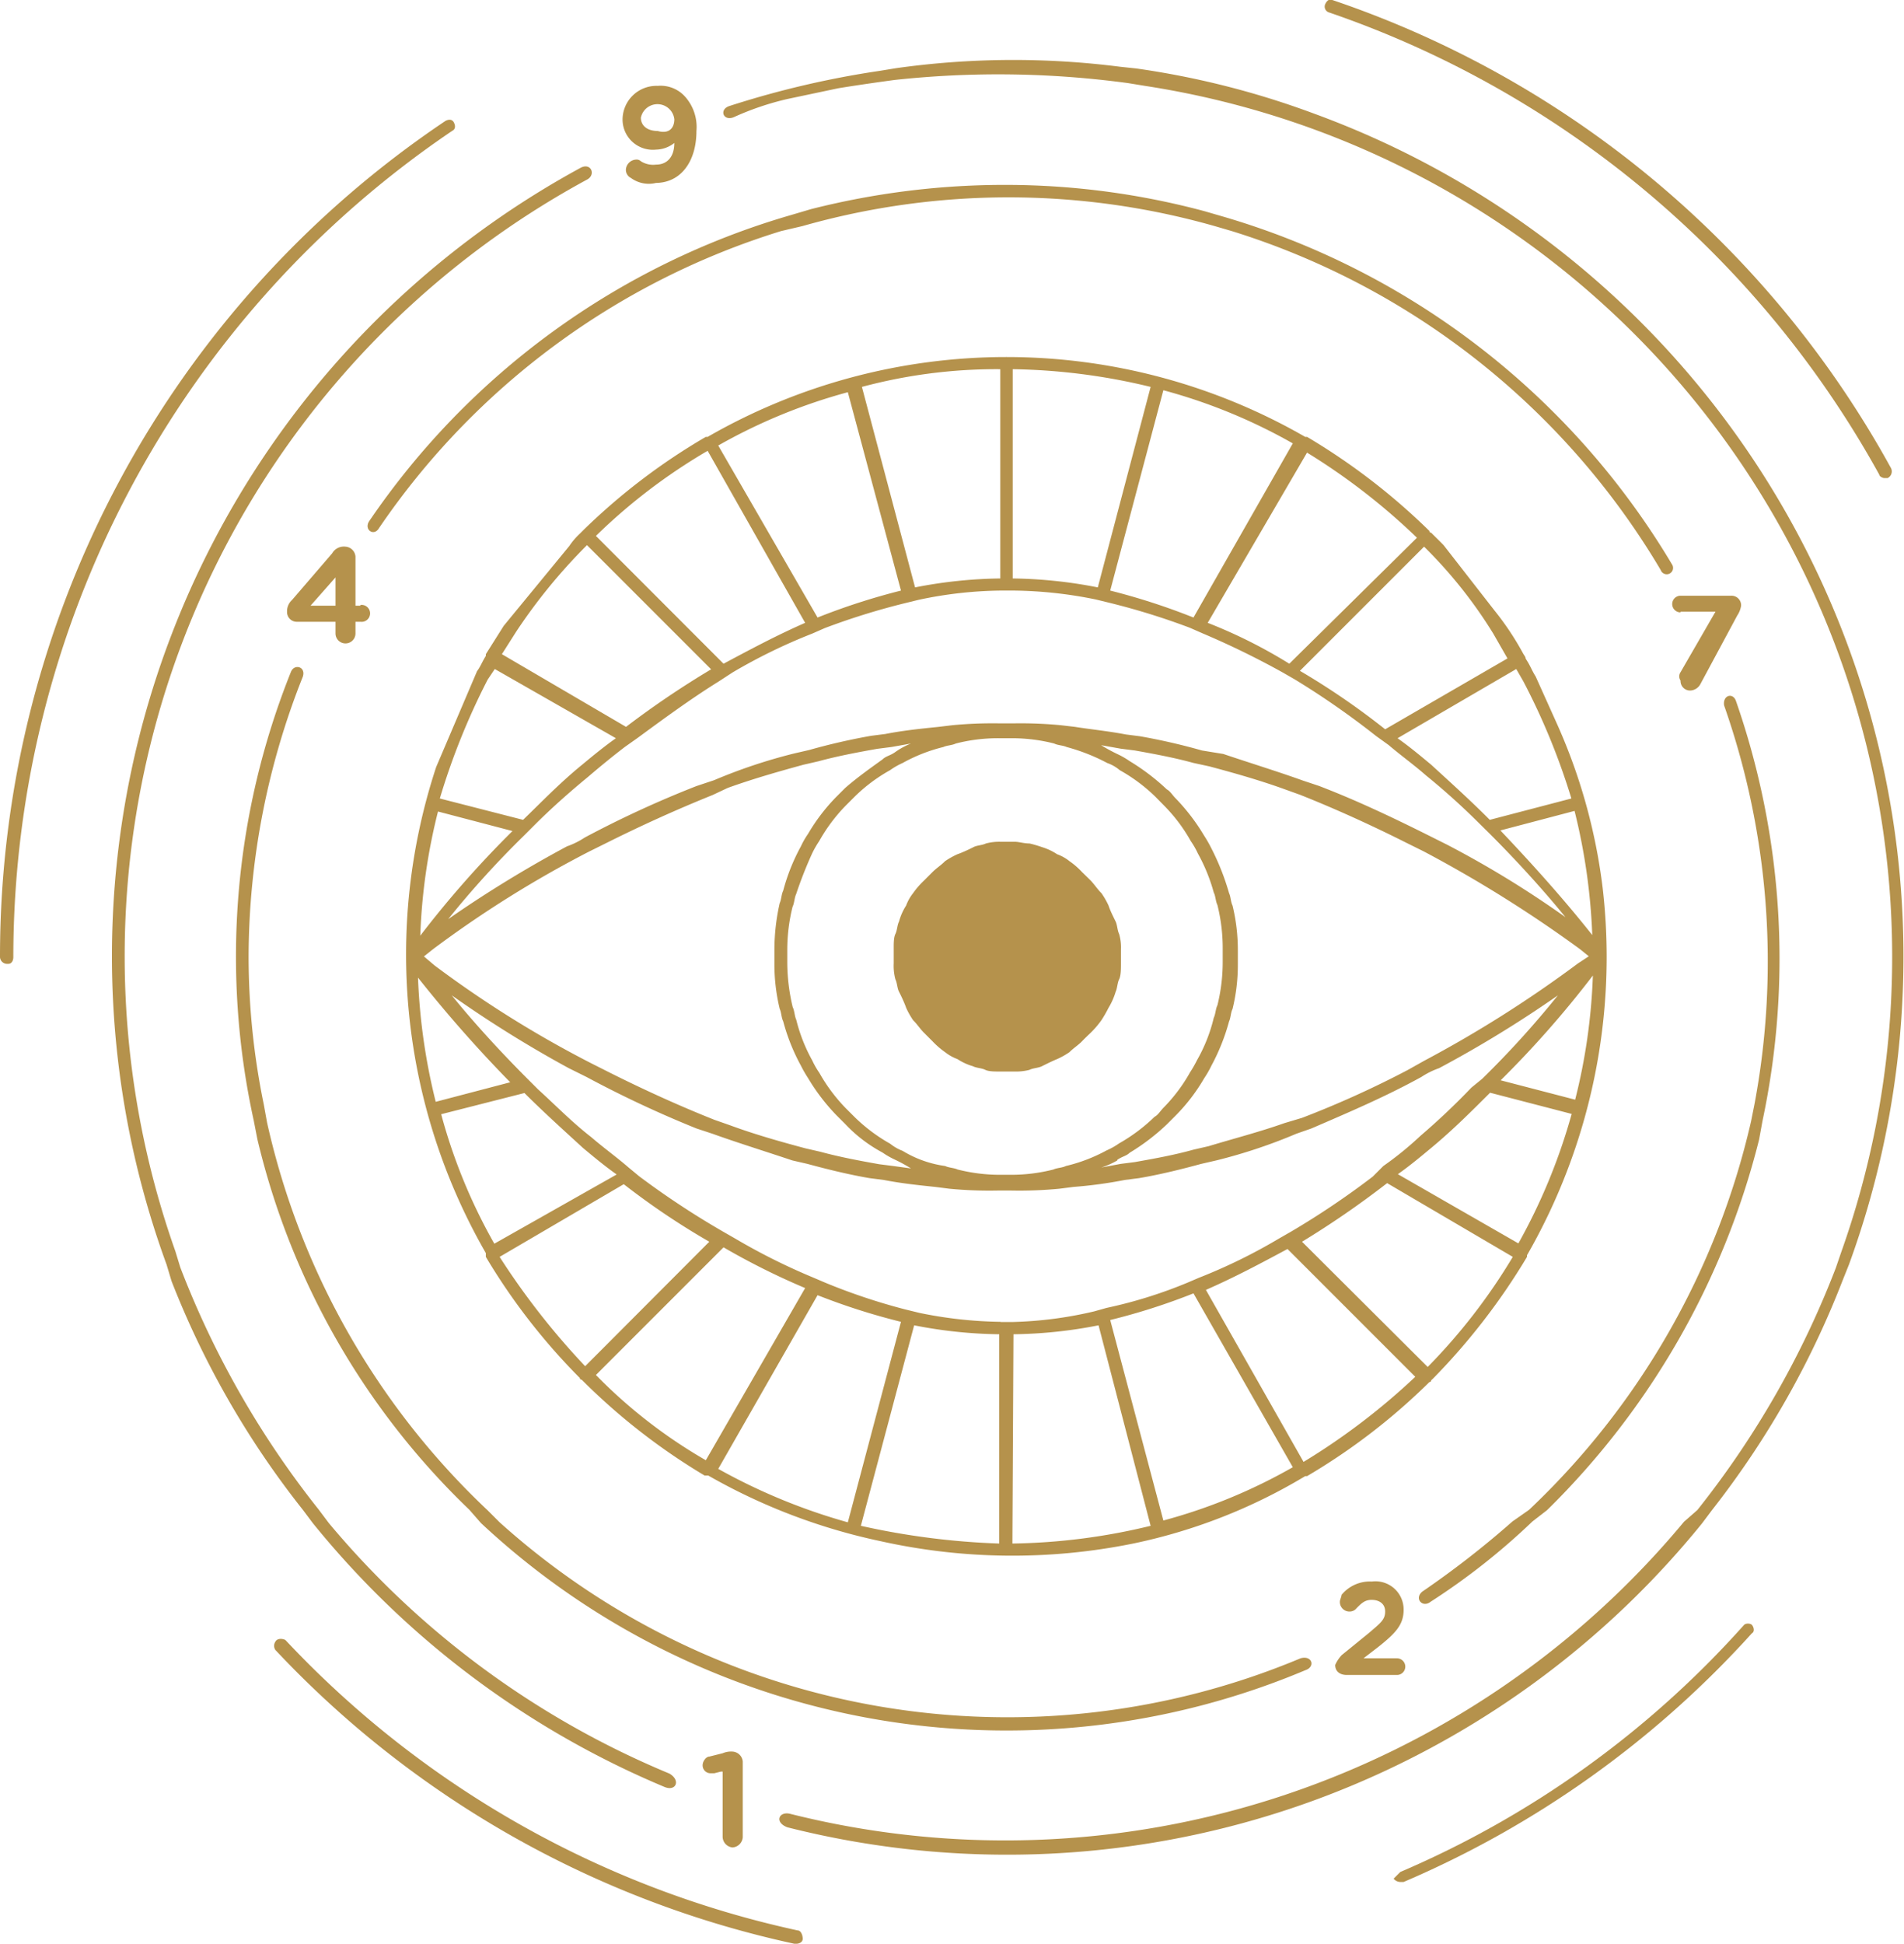 <svg xmlns="http://www.w3.org/2000/svg" width="125.76" height="128.36" viewBox="0 0 125.76 128.36">
  <defs>
    <style>
      .cls-1 {
        fill: #b5924c;
      }

      .cls-2 {
        fill: none;
      }
    </style>
  </defs>
  <g id="Calque_2" data-name="Calque 2">
    <g id="Calque_1-2" data-name="Calque 1">
      <path class="cls-1" d="M64.26,70.41c.23.12.58.12.82.24s.7.11,1,.11H67A3.51,3.51,0,0,0,68,70.65c.23-.12.58-.12.82-.24s.7-.35,1-.47a5,5,0,0,0,.82-.46c.23-.24.59-.47.82-.71s.35-.35.59-.58a6.06,6.06,0,0,0,.7-.82,8.2,8.2,0,0,0,.47-.82,4.47,4.47,0,0,0,.47-1.06c.11-.23.11-.58.23-.82s.12-.7.12-1.05v-.94a3.14,3.14,0,0,0-.12-1c-.12-.24-.12-.59-.23-.82s-.36-.71-.47-1.06a5.42,5.42,0,0,0-.47-.82c-.24-.23-.47-.58-.7-.82l-.59-.58a5,5,0,0,0-.82-.71,2.83,2.83,0,0,0-.82-.46,3.74,3.74,0,0,0-1-.47,7.81,7.81,0,0,0-.82-.24c-.36,0-.71-.11-.94-.11h-.94a3.42,3.42,0,0,0-1,.11c-.24.12-.59.12-.82.24s-.71.35-1.06.47a5.45,5.45,0,0,0-.82.46c-.23.24-.58.47-.82.71l-.58.58a5.44,5.44,0,0,0-.71.82,3,3,0,0,0-.46.82,3.79,3.79,0,0,0-.47,1.06c-.12.23-.12.58-.24.82s-.11.7-.11,1v.94a3.42,3.42,0,0,0,.11,1.05c.12.24.12.59.24.82s.35.71.47,1.06a5.45,5.45,0,0,0,.46.82c.24.23.47.58.71.82s.35.35.58.58a5.44,5.44,0,0,0,.82.71,3,3,0,0,0,.82.46A3.79,3.79,0,0,0,64.26,70.41Z"/>
      <path class="cls-1" d="M79.65,85.18c1.88-.82,3.64-1.76,5.39-2.7l8.44,8.44a44.07,44.07,0,0,1-7.38,5.62Zm5.74,11.71a36.06,36.06,0,0,1-8.55,3.52L73.33,87.17a42,42,0,0,0,5.5-1.76ZM86,82a60.32,60.32,0,0,0,5.62-3.87L99.92,83a38.54,38.54,0,0,1-5.62,7.27Zm6.33-4.46c.82-.58,1.52-1.17,2.22-1.75,1.41-1.17,2.7-2.46,3.87-3.63l5.39,1.4a38.72,38.72,0,0,1-3.52,8.55Zm6.79-6.2a67.17,67.17,0,0,0,6.09-6.92,38.71,38.71,0,0,1-1.17,8.2ZM46.62,96.43a33.6,33.6,0,0,1-7.26-5.63l8.43-8.43a47.5,47.5,0,0,0,5.39,2.69ZM54,85.53a43.68,43.68,0,0,0,5.51,1.76L56,100.53A39.21,39.21,0,0,1,47.44,97ZM38.65,90.22A48.8,48.8,0,0,1,33,83l8.2-4.8A48.58,48.58,0,0,0,46.85,82Zm-6-8.09a36.45,36.45,0,0,1-3.51-8.55l5.5-1.4c1.17,1.17,2.46,2.34,3.87,3.63.7.58,1.4,1.17,2.22,1.75Zm-3.87-9.37a39.84,39.84,0,0,1-1.17-8.2,87.41,87.41,0,0,0,6.09,6.91ZM28,63.16l.59-.47a72.91,72.91,0,0,1,10.31-6.45l1.17-.58c2.34-1.17,4.69-2.23,7-3.16l1-.47c1.64-.59,3.28-1.06,5-1.53l1-.23c1.29-.35,2.58-.59,3.87-.82l.94-.12,1.29-.23a4.82,4.82,0,0,0-1.06.58c-.35.24-.58.24-.82.47-.82.59-1.64,1.17-2.46,1.88l-.58.58a12.46,12.46,0,0,0-1.88,2.46,5.42,5.42,0,0,0-.47.82,13.09,13.09,0,0,0-1.17,2.93c-.12.24-.12.59-.23.82a14,14,0,0,0-.35,3v.93a12.5,12.5,0,0,0,.35,3.05c.11.23.11.59.23.82a13.09,13.09,0,0,0,1.17,2.93,8.2,8.2,0,0,0,.47.82,13.29,13.29,0,0,0,1.88,2.46l.58.58a9.56,9.56,0,0,0,2.46,1.88,5.42,5.42,0,0,0,.82.47,10.11,10.11,0,0,1,1.06.58L59,77l-.94-.12c-1.29-.23-2.58-.47-3.87-.82l-1-.23c-1.76-.47-3.4-.94-5-1.53l-1-.35c-2.34-.93-4.69-2-7-3.16l-1.17-.59a72,72,0,0,1-10.31-6.44ZM59.51,39A43.68,43.68,0,0,0,54,40.78L47.44,29.42A36.66,36.66,0,0,1,56,25.9ZM56.93,25.55a34.31,34.31,0,0,1,9.14-1.17V38.2a30.75,30.75,0,0,0-5.63.59ZM53.18,41.13c-1.87.82-3.63,1.76-5.39,2.7l-8.43-8.44a37.87,37.87,0,0,1,7.38-5.62Zm-4.8,3.28a36.79,36.79,0,0,1,5.27-2.57l.82-.36a46.27,46.27,0,0,1,5.27-1.64l.94-.23A27.13,27.13,0,0,1,66.07,39H67a28.23,28.23,0,0,1,5.39.59l.94.23a46.27,46.27,0,0,1,5.27,1.64l.82.36a55.46,55.46,0,0,1,5.27,2.57l.82.47a54.17,54.17,0,0,1,5.39,3.75l.82.59c.82.7,1.64,1.28,2.46,2a46.3,46.3,0,0,1,3.51,3.16l.71.7c2.11,2.11,3.86,4.1,5,5.51a66,66,0,0,0-7.84-4.8l-1.18-.59c-2.34-1.17-4.8-2.34-7.26-3.28l-1.05-.35c-1.64-.59-3.52-1.17-5.27-1.76l-1.41-.23a41,41,0,0,0-4.1-.94l-.94-.12C73.21,48.28,72,48.16,71,48l-.94-.11a27.91,27.91,0,0,0-3.16-.12h-.82a28,28,0,0,0-3.17.12L62,48c-1.18.12-2.35.24-3.52.47l-.94.12a41.69,41.69,0,0,0-4.1.94l-1,.23a35.4,35.4,0,0,0-5.27,1.76L46,51.91a69.28,69.28,0,0,0-7.38,3.4,5.3,5.3,0,0,1-1.17.58,79.45,79.45,0,0,0-7.85,4.81,62.41,62.41,0,0,1,5-5.51l.7-.7c1.06-1.06,2.23-2.11,3.52-3.17.82-.7,1.52-1.28,2.46-2l.82-.58c1.76-1.29,3.51-2.58,5.39-3.75Zm30.45-3.63A43.53,43.53,0,0,0,73.33,39l3.51-13.23a36.45,36.45,0,0,1,8.55,3.51Zm7.5-10.89a42.34,42.34,0,0,1,7.26,5.62l-8.43,8.32a33.1,33.1,0,0,0-5.39-2.7Zm-13.82,8.9a30.73,30.73,0,0,0-5.62-.59V24.38A40.8,40.8,0,0,1,76,25.55ZM59.62,76a3,3,0,0,1-.82-.47,11.16,11.16,0,0,1-2.34-1.75l-.59-.59a11.16,11.16,0,0,1-1.75-2.34,5.42,5.42,0,0,1-.47-.82,10.92,10.92,0,0,1-1.06-2.7c-.11-.23-.11-.58-.23-.82A12.69,12.69,0,0,1,52,63.62v-.93a11.69,11.69,0,0,1,.35-2.81c.12-.24.12-.59.23-.82a27.41,27.41,0,0,1,1.06-2.7,6.6,6.6,0,0,1,.47-.82,11.16,11.16,0,0,1,1.75-2.34l.59-.59a10.83,10.83,0,0,1,2.34-1.75,4.69,4.69,0,0,1,.82-.47,10.92,10.92,0,0,1,2.7-1.06c.23-.11.58-.11.82-.23A11.21,11.21,0,0,1,66,48.75h.82a11.27,11.27,0,0,1,2.81.35c.23.12.59.12.82.23a12.84,12.84,0,0,1,2.69,1.06,2.55,2.55,0,0,1,.82.47,11.13,11.13,0,0,1,2.35,1.75l.58.59a10.88,10.88,0,0,1,1.76,2.34,5.42,5.42,0,0,1,.47.82,11.67,11.67,0,0,1,1.05,2.58c.12.23.12.58.24.82a11.75,11.75,0,0,1,.35,2.81v1a11.83,11.83,0,0,1-.35,2.82c-.12.23-.12.58-.24.82A10.59,10.59,0,0,1,79.07,70a8.2,8.2,0,0,1-.47.82,10.88,10.88,0,0,1-1.76,2.34c-.23.24-.35.47-.58.59a11.54,11.54,0,0,1-2.35,1.76,4.61,4.61,0,0,1-.82.46A10.85,10.85,0,0,1,70.4,77c-.23.12-.59.12-.82.23a11.27,11.27,0,0,1-2.81.35h-.7a11.35,11.35,0,0,1-2.82-.35c-.23-.11-.58-.11-.82-.23A7.3,7.3,0,0,1,59.62,76Zm14.18.59c.35-.24.58-.24.82-.47a14,14,0,0,0,2.46-1.88l.58-.58a12.17,12.17,0,0,0,1.88-2.46,6.44,6.44,0,0,0,.47-.82,13.58,13.58,0,0,0,1.17-2.93c.11-.23.11-.59.23-.82a12.22,12.22,0,0,0,.35-2.93V62.8a12.48,12.48,0,0,0-.35-3c-.12-.24-.12-.59-.23-.82A16.27,16.27,0,0,0,80,56a8.2,8.2,0,0,0-.47-.82,13.29,13.29,0,0,0-1.88-2.46c-.23-.23-.35-.47-.58-.59a14.45,14.45,0,0,0-2.46-1.87,5.42,5.42,0,0,0-.82-.47,11,11,0,0,1-1.06-.58l1.29.23.94.12c1.29.23,2.58.47,3.86.82l1.06.23c1.76.47,3.4.94,5,1.52l1,.36c2.34.93,4.69,2,7,3.16l1.17.58a84.51,84.51,0,0,1,10.31,6.45l.58.47-.7.46a79.19,79.19,0,0,1-10.19,6.45L93,70.65a65.21,65.21,0,0,1-7,3.17l-1.17.35c-1.64.58-3.28,1-5,1.52l-1,.23c-1.29.36-2.58.59-3.87.82l-.94.12-1.28.24A5.21,5.21,0,0,0,73.8,76.63ZM99.1,54.84,104,53.55a39.94,39.94,0,0,1,1.17,8.2C103.32,59.41,101.21,57.06,99.1,54.84Zm1.05-10.66.47.82a44.66,44.66,0,0,1,3.17,7.73L98.4,54.14c-1.17-1.18-2.46-2.35-3.87-3.64-.7-.58-1.4-1.17-2.22-1.75Zm-.58-.7-8.08,4.68a48.63,48.63,0,0,0-5.63-3.86l8.2-8.2a30.43,30.43,0,0,1,4.57,5.74ZM74.85,101.93a36.41,36.41,0,0,0,11.36-4.45h.12a41.3,41.3,0,0,0,8.08-6.21.12.12,0,0,0,.12-.12l.12-.11A42.78,42.78,0,0,0,100.86,83v-.11a39.5,39.5,0,0,0,5-24.22,37.59,37.59,0,0,0-3.08-11l-1.35-3c-.23-.35-.35-.7-.58-1.05l-.08-.13c0-.11-.11-.23-.17-.34a18.79,18.79,0,0,0-1.87-2.81L95.35,36c-.23-.24-.47-.47-.7-.7l-.12-.12a.12.12,0,0,1-.12-.12,42.4,42.4,0,0,0-8.08-6.21h-.12a39.57,39.57,0,0,0-39.47,0h-.12A41.3,41.3,0,0,0,38.54,35l-.12.12-.12.12a4.58,4.58,0,0,0-.7.82l-4.33,5.27-1.18,1.87v.12c-.23.35-.35.7-.58,1l-2.7,6.33a39.54,39.54,0,0,0,3.28,32.1V83A41.36,41.36,0,0,0,38.3,91a.11.11,0,0,0,.12.11l.12.12a41.57,41.57,0,0,0,8,6.21h.24a39.32,39.32,0,0,0,11.36,4.33A40.07,40.07,0,0,0,74.85,101.93ZM34.09,41.72A36.65,36.65,0,0,1,38.77,36l8.2,8.2A60.21,60.21,0,0,0,41.35,48l-8.2-4.8Zm-1.88,3.16.47-.7,8,4.57c-.82.58-1.53,1.17-2.23,1.75C37,51.68,35.73,53,34.55,54.14l-5.5-1.41A45.83,45.83,0,0,1,32.21,44.88Zm1.64,10a67.21,67.21,0,0,0-6.09,6.91,38.8,38.8,0,0,1,1.17-8.2ZM66,101.93a49.3,49.3,0,0,1-9.14-1.17l3.52-13.24a30.55,30.55,0,0,0,5.62.59Zm.12-14.64a28.14,28.14,0,0,1-5.39-.59l-.94-.23a40.22,40.22,0,0,1-5.27-1.76l-.82-.35a41.4,41.4,0,0,1-5.16-2.58l-.82-.47a55.53,55.53,0,0,1-5.5-3.63l-.7-.58c-.82-.71-1.64-1.29-2.46-2-1.29-1-2.35-2.1-3.52-3.16l-.7-.7c-2.11-2.11-3.87-4.1-5-5.51a77.83,77.83,0,0,0,7.73,4.81l1.17.58A73.18,73.18,0,0,0,46,74.52l1.06.35c1.64.59,3.51,1.17,5.27,1.76l1,.23c1.29.35,2.7.7,4.1.94l.94.12c1.17.23,2.34.35,3.4.46l.94.12a27.73,27.73,0,0,0,3.16.12h.94a27.91,27.91,0,0,0,3.16-.12l.94-.12a28.9,28.9,0,0,0,3.39-.46l.94-.12c1.41-.24,2.81-.59,4.1-.94l1-.23a35.15,35.15,0,0,0,5.28-1.76l1-.35c2.46-1.06,4.92-2.11,7.26-3.4a5.3,5.3,0,0,1,1.17-.58,77.19,77.19,0,0,0,7.85-4.81,62.07,62.07,0,0,1-5,5.51l-.71.58A46.35,46.35,0,0,1,93.83,75a22.09,22.09,0,0,1-2.46,2l-.7.7a54.08,54.08,0,0,1-5.39,3.63l-.82.47a36.29,36.29,0,0,1-5.27,2.58l-.82.35a30.54,30.54,0,0,1-5.28,1.64l-.82.23a26.12,26.12,0,0,1-5.36.7h-.84Zm.82.82a30.73,30.73,0,0,0,5.62-.59L76,100.76a40.8,40.8,0,0,1-9.13,1.17Z"/>
      <g>
        <path class="cls-2" d="M114.32,39.29H111a.52.52,0,0,0-.55.55.53.53,0,0,0,.55.56h2.32l-2.32,4a.51.51,0,0,0,0,.56.63.63,0,0,0,.66.66.8.8,0,0,0,.66-.44l2.43-4.52A1.6,1.6,0,0,0,115,40,.63.63,0,0,0,114.32,39.29Zm-33-24a50.24,50.24,0,0,1,28.33,22.38.42.42,0,1,0,.77-.33,51.23,51.23,0,0,0-29.65-23M116.41,74a51.69,51.69,0,0,0-1.76-27.78c-.22-.55-.88-.33-.77.33a51,51,0,0,1,2,26.35M75.63,5.67a58.19,58.19,0,0,1,46,77"/>
        <path class="cls-2" d="M43.43,8.64c.78.22,1.11-.22,1.11-.77a1,1,0,0,0-1.11-1,1,1,0,0,0-1.1.88C42.33,8.31,42.77,8.64,43.43,8.64Z"/>
        <path class="cls-2" d="M101,99.7A51.15,51.15,0,0,0,115.64,74"/>
        <path class="cls-2" d="M116.19,75.22a52.23,52.23,0,0,1-14,24.48"/>
        <path class="cls-2" d="M112.11,99.7a60.44,60.44,0,0,0,9.15-16"/>
        <polygon class="cls-2" points="22.16 38.08 20.5 39.95 22.16 39.95 22.16 38.08"/>
        <path class="cls-2" d="M31,99.7A49.76,49.76,0,0,1,17,75.22"/>
        <path class="cls-2" d="M11.91,83.71a60.44,60.44,0,0,0,9.15,16"/>
        <path class="cls-2" d="M80.25,14.93a49.61,49.61,0,0,0-27.23,0"/>
        <path class="cls-2" d="M20,99.7a59.16,59.16,0,0,1-8.6-15.1"/>
        <path class="cls-1" d="M115.2,107.3a64.35,64.35,0,0,1-22.71,16.32l-.44.44a.57.57,0,0,0,.44.22h.22a65.88,65.88,0,0,0,23-16.42c.22-.12.11-.45,0-.56S115.31,107.19,115.2,107.3Z"/>
        <path class="cls-1" d="M52.69,127.48A65.36,65.36,0,0,1,18.85,108.3c-.22-.11-.55-.11-.66.11a.49.49,0,0,0,0,.55,66.18,66.18,0,0,0,34.28,19.4h.11c.22,0,.44-.11.44-.33S52.91,127.48,52.69,127.48Z"/>
        <path class="cls-1" d="M29.87,8.64c.22-.11.22-.33.11-.55s-.33-.22-.55-.11A66.44,66.44,0,0,0,0,63.1v.11a.47.47,0,0,0,.44.44H.55c.22,0,.33-.22.33-.44A65.91,65.91,0,0,1,29.87,8.64Z"/>
        <path class="cls-1" d="M87.75.81a65.93,65.93,0,0,1,36.38,30.54c0,.11.22.22.33.22h.22a.49.49,0,0,0,.22-.66A66.35,66.35,0,0,0,88,0c-.11-.11-.33,0-.44.22A.4.4,0,0,0,87.75.81Z"/>
        <path class="cls-2" d="M121.59,82.61a58.17,58.17,0,0,0-46-76.94"/>
        <path class="cls-2" d="M115.86,72.91a51,51,0,0,0-2-26.35c-.11-.66.56-.88.78-.33A51.89,51.89,0,0,1,116.41,74"/>
        <path class="cls-2" d="M80.8,14.26a51.29,51.29,0,0,1,29.66,23,.42.42,0,1,1-.77.33A50.2,50.2,0,0,0,81.35,15.26"/>
        <path class="cls-2" d="M31,99.7A49.76,49.76,0,0,1,17,75.22"/>
        <path class="cls-2" d="M11.91,83.71a60.44,60.44,0,0,0,9.15,16"/>
        <path class="cls-2" d="M101,99.7A51.15,51.15,0,0,0,115.64,74"/>
        <path class="cls-2" d="M116.19,75.22a52.23,52.23,0,0,1-14,24.48"/>
        <path class="cls-2" d="M112.11,99.7a60.44,60.44,0,0,0,9.15-16"/>
        <path class="cls-2" d="M20,99.7a59.16,59.16,0,0,1-8.6-15.1"/>
        <path class="cls-2" d="M80.25,14.93a49.61,49.61,0,0,0-27.23,0"/>
        <path class="cls-1" d="M11.58,82.62A58.34,58.34,0,0,1,38.81,11.84c.55-.33.22-1.1-.44-.77A59.26,59.26,0,0,0,11,83.5l.33,1.1A58.58,58.58,0,0,0,20,99.7l.66.88A59.42,59.42,0,0,0,43.88,118c.77.33,1.1-.44.33-.88a58.54,58.54,0,0,1-22.49-16.54l-.66-.88a60.54,60.54,0,0,1-9.15-16Zm5.84-9.7a48.48,48.48,0,0,1-1-9.71A50.23,50.23,0,0,1,20,44.69c.22-.66-.55-.88-.78-.33A50.52,50.52,0,0,0,16.76,74L17,75.23A49.81,49.81,0,0,0,31,99.7l.77.88a50.85,50.85,0,0,0,54.46,9.71c.66-.22.44-1-.33-.78a50.11,50.11,0,0,1-52.92-9l-.77-.77A50.24,50.24,0,0,1,17.64,74.13ZM81.36,15.26a50.24,50.24,0,0,1,28.33,22.38.42.42,0,1,0,.77-.33,51.23,51.23,0,0,0-29.65-23l-1.24-.36a50.83,50.83,0,0,0-13-1.74,52,52,0,0,0-13,1.6l-1.32.39A50.75,50.75,0,0,0,24.37,34.44c-.33.55.33,1,.66.44A49.9,49.9,0,0,1,51.59,15.26L53,14.93a49.79,49.79,0,0,1,27.23,0Zm39.9,68.46a60.54,60.54,0,0,1-9.15,16l-.88.77a58.29,58.29,0,0,1-59,19.3c-.78-.22-1.11.55-.22.88a59.09,59.09,0,0,0,60.41-20.07l.66-.88a59.16,59.16,0,0,0,8.6-15.1l.44-1.1a59.26,59.26,0,0,0-35.28-76,56.23,56.23,0,0,0-11.8-3L74,4.41A55.66,55.66,0,0,0,59.2,4.5l-1.1.18A61.54,61.54,0,0,0,48.18,7c-.69.22-.43,1,.26.75A18.74,18.74,0,0,1,52,6.54l3.36-.71c1.45-.24,3.42-.51,3.73-.55a63.73,63.73,0,0,1,15.43.21l1.1.18a58.19,58.19,0,0,1,46,77Zm-19.07,16a52,52,0,0,0,14-24.47l.22-1.21a51.69,51.69,0,0,0-1.76-27.78c-.22-.55-.88-.33-.77.33a51,51,0,0,1,2,26.35l-.22,1.1A50.93,50.93,0,0,1,101,99.7l-1.1.77a61.08,61.08,0,0,1-5.95,4.63c-.56.45,0,1.11.55.67a44.51,44.51,0,0,0,6.72-5.3Z"/>
        <path class="cls-1" d="M45.2,6.33a2.17,2.17,0,0,0-1.76-.66,2.24,2.24,0,0,0-2.32,2.21,2,2,0,0,0,2.21,2,2,2,0,0,0,1.21-.44c0,.88-.44,1.43-1.21,1.43a1.52,1.52,0,0,1-1-.22.4.4,0,0,0-.33-.11.71.71,0,0,0-.66.66.6.6,0,0,0,.33.55,2,2,0,0,0,1.66.33C45,12.06,46,10.63,46,8.65A3,3,0,0,0,45.2,6.33ZM43.44,8.65c-.66,0-1.11-.33-1.11-.88a1.12,1.12,0,0,1,2.21.11C44.54,8.43,44.21,8.87,43.44,8.65Z"/>
        <path class="cls-1" d="M111,40.39h2.31l-2.31,4a.49.49,0,0,0,0,.55.63.63,0,0,0,.66.66.8.8,0,0,0,.66-.44l2.43-4.52A1.56,1.56,0,0,0,115,40a.63.63,0,0,0-.66-.66H111a.55.55,0,1,0,0,1.1Z"/>
        <path class="cls-1" d="M23.81,40h-.33V36.76a.71.71,0,0,0-.66-.66.89.89,0,0,0-.88.44l-2.65,3.08a1,1,0,0,0-.33.78.64.64,0,0,0,.67.66h2.53v.77a.66.66,0,1,0,1.32,0v-.77h.33a.56.56,0,1,0,0-1.11Zm-1.65,0H20.51l1.65-1.87Z"/>
        <path class="cls-1" d="M90.39,107.86l-1.76,1.43a2.3,2.3,0,0,0-.44.66c0,.44.33.66.77.66h3.31a.55.55,0,0,0,0-1.1H90.06l1-.77c1.1-.88,1.65-1.44,1.65-2.43a1.86,1.86,0,0,0-2.1-1.87,2.42,2.42,0,0,0-2,.88c0,.11-.11.33-.11.44a.63.63,0,0,0,.66.66.57.57,0,0,0,.44-.22c.33-.33.55-.55,1-.55s.89.22.89.77S91.17,107.19,90.39,107.86Z"/>
        <path class="cls-1" d="M48.39,122a.73.73,0,0,0,.67-.67v-5a.72.72,0,0,0-.67-.66,1.4,1.4,0,0,0-.66.11l-.88.22c-.22,0-.44.33-.44.55a.52.52,0,0,0,.55.55h.22l.44-.11h.11v4.3A.72.72,0,0,0,48.39,122Z"/>
      </g>
    </g>
  </g>
</svg>
